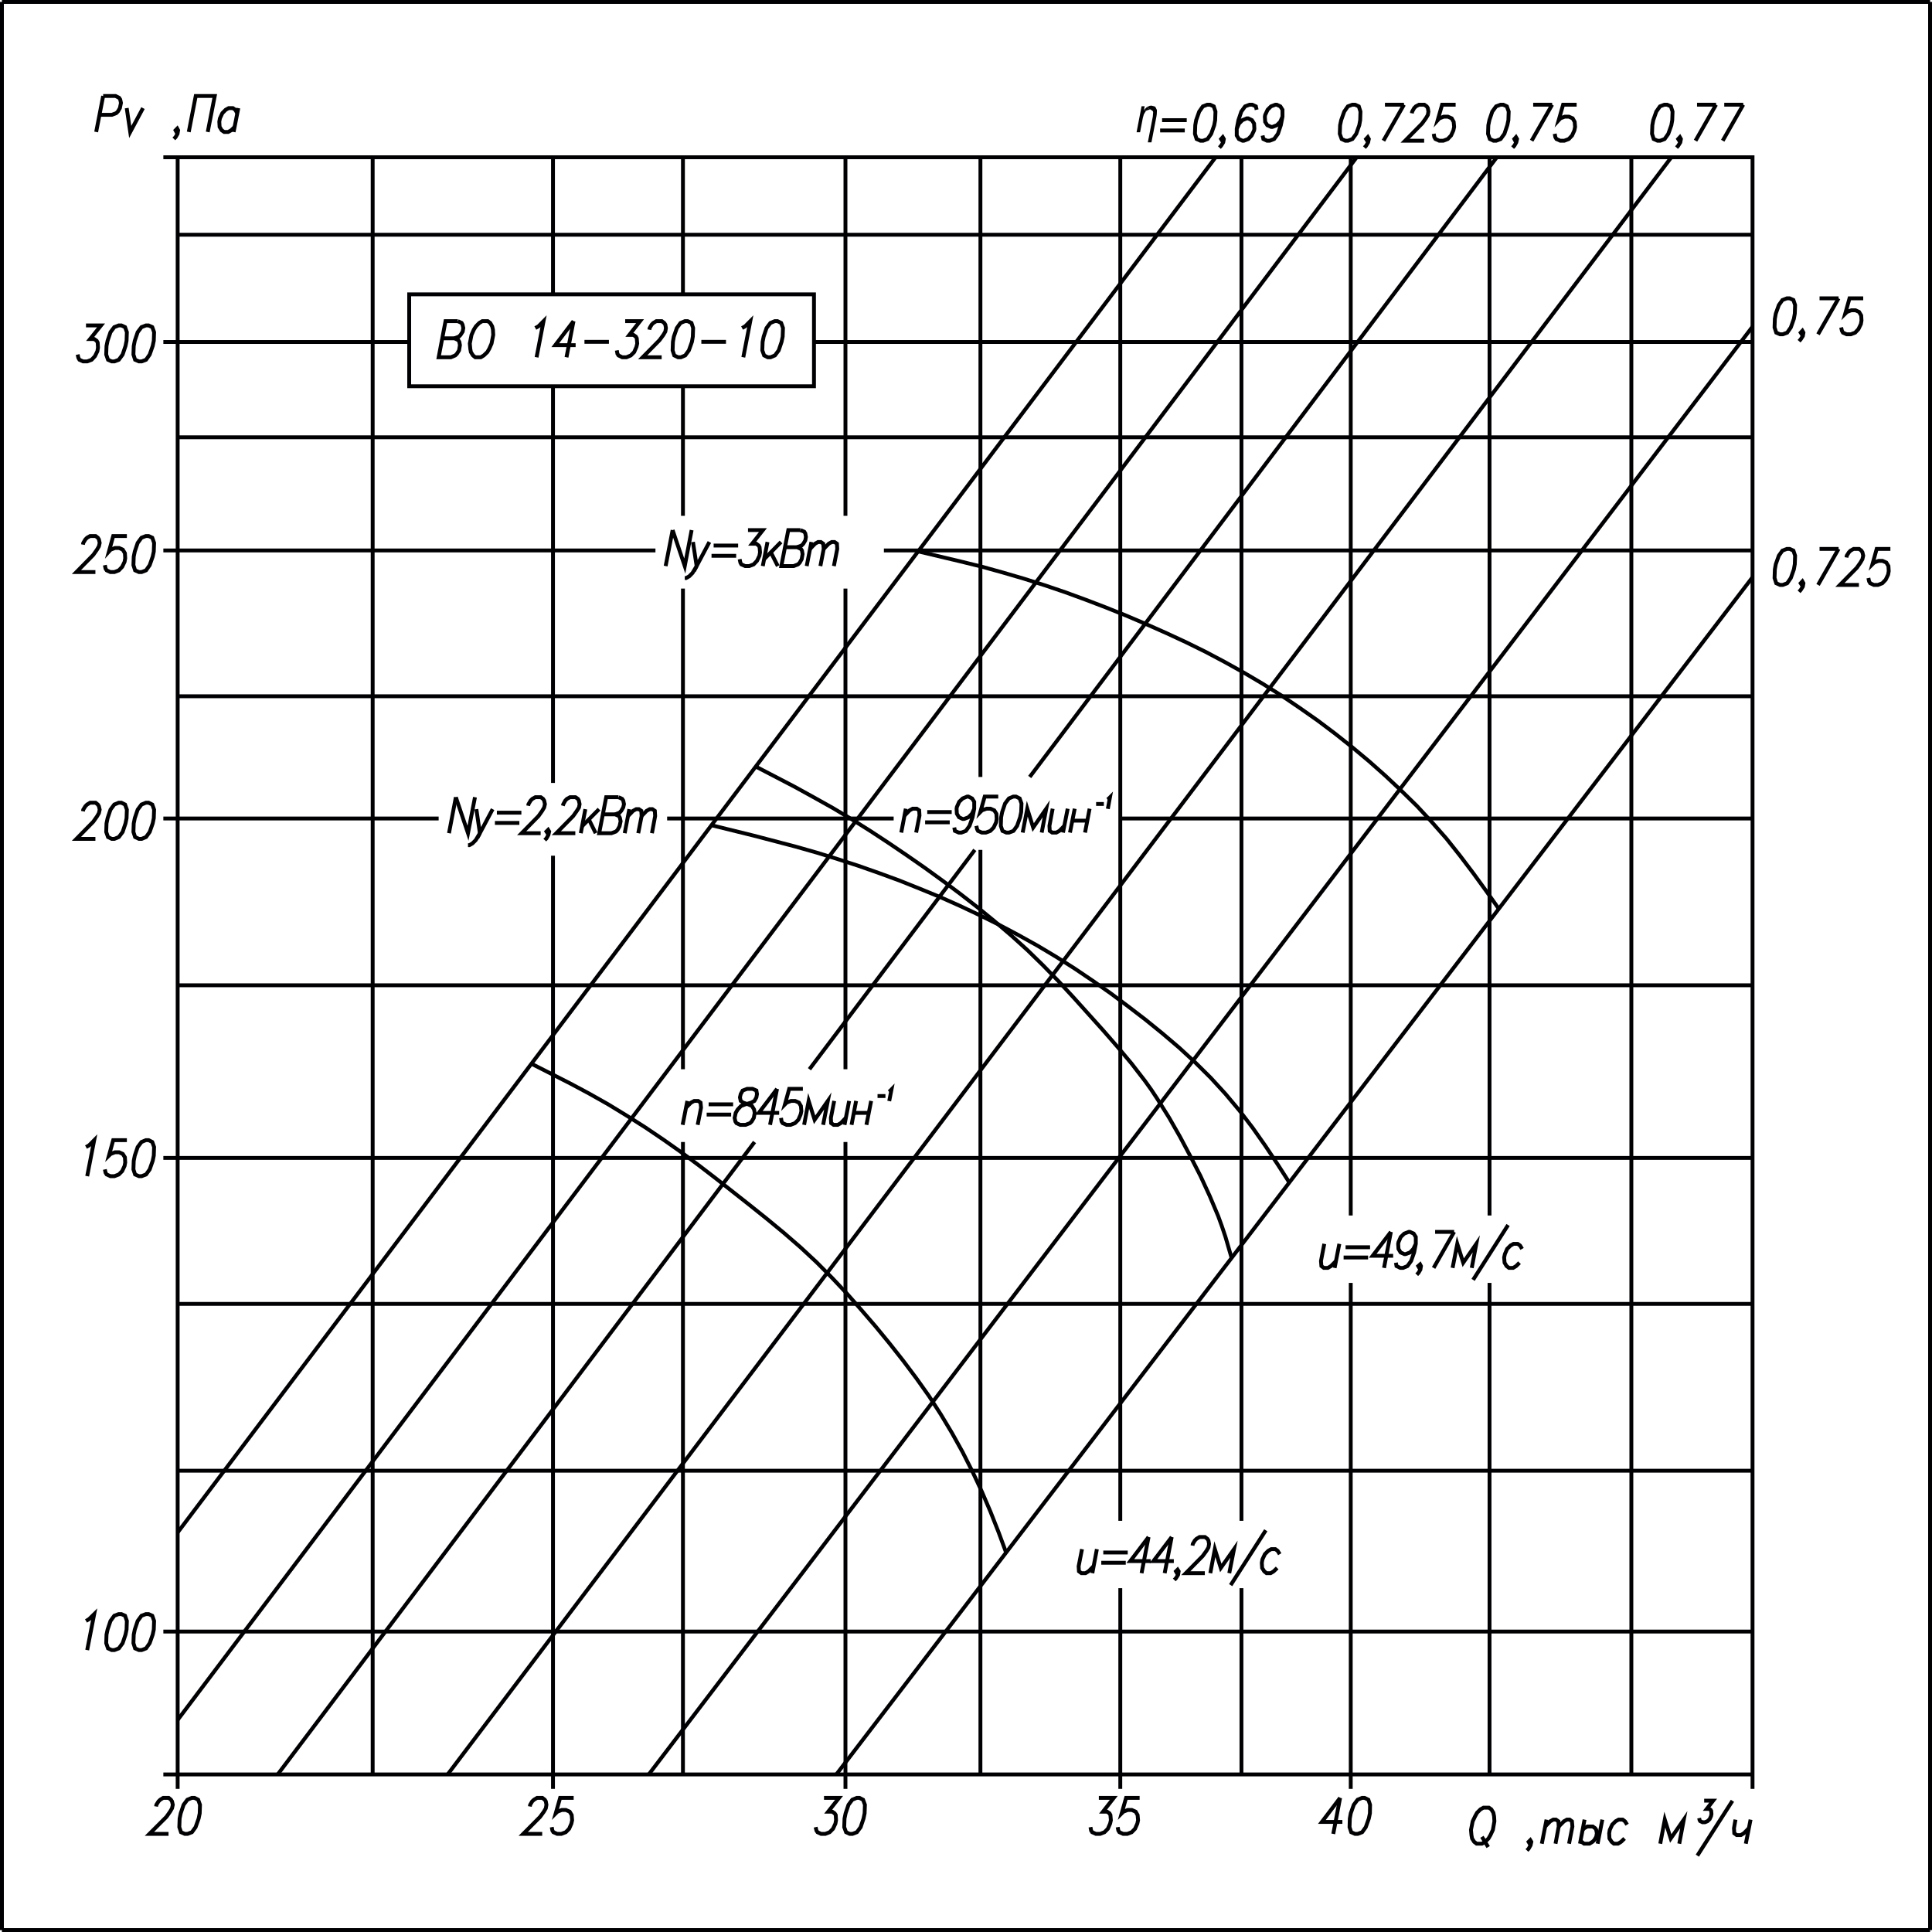 <?xml version="1.0" encoding="UTF-8"?> <svg xmlns="http://www.w3.org/2000/svg" id="_Слой_1" data-name="Слой_1" version="1.1" viewBox="0 0 501 501"><defs><style> .st0, .st1 { fill: none; stroke: #000003; stroke-miterlimit: 22.93; } .st0, .st2 { fill-rule: evenodd; } .st2 { fill: #000003; } </style></defs><line class="st1" x1="433.41" y1="40.78" x2="116.08" y2="460.14"></line><line class="st1" x1="350.27" y1="40.78" x2="350.27" y2="315.2"></line><line class="st1" x1="388.15" y1="40.78" x2="267.02" y2="201.48"></line><line class="st1" x1="321.93" y1="40.78" x2="321.93" y2="394.37"></line><line class="st1" x1="351.81" y1="40.78" x2="46.07" y2="446"></line><line class="st1" x1="290.51" y1="40.78" x2="290.51" y2="394.37"></line><line class="st1" x1="315.23" y1="40.78" x2="46.07" y2="397.39"></line><line class="st1" x1="254.24" y1="40.78" x2="254.24" y2="201.48"></line><polyline class="st0" points="118.72 83.28 115.53 83.28 113.75 92.65 116.91 92.65 118.05 92.17 118.48 91.74 119.04 90.86 119.27 89.51 119.11 88.64 118.84 88.2 117.85 87.73 114.7 87.73"></polyline><polyline class="st0" points="118.72 83.28 119.71 83.75 119.94 84.19 120.14 85.06 119.98 85.98 119.43 86.85 119 87.29 117.85 87.73"></polyline><polygon class="st0" points="125.07 83.28 126.49 83.28 127.12 83.75 127.63 84.63 127.83 85.5 127.9 86.85 127.47 89.08 126.88 90.43 126.37 91.3 125.46 92.17 124.67 92.65 123.25 92.65 122.66 92.17 122.11 91.3 121.95 90.43 121.83 89.08 122.27 86.85 122.86 85.5 123.41 84.63 124.28 83.75 125.07 83.28"></polygon><polyline class="st0" points="138.82 85.06 139.61 84.63 140.95 83.28 139.14 92.65"></polyline><polyline class="st0" points="148.72 83.28 143.99 89.51 149.27 89.51"></polyline><line class="st1" x1="148.72" y1="83.28" x2="146.9" y2="92.65"></line><line class="st1" x1="151.56" y1="88.64" x2="157.9" y2="88.64"></line><polyline class="st0" points="162.12 83.28 165.98 83.28 163.19 86.85 164.25 86.85 164.88 87.29 165.12 87.73 165.24 89.08 165.04 89.95 164.45 91.3 163.58 92.17 162.44 92.65 161.37 92.65 160.39 92.17 160.11 91.74 159.95 90.86"></polyline><polyline class="st0" points="168.39 85.5 168.47 85.06 168.98 84.19 169.41 83.75 170.2 83.28 171.62 83.28 172.25 83.75 172.53 84.19 172.69 85.06 172.53 85.98 172.02 86.85 171.03 88.2 166.65 92.65 171.58 92.65"></polyline><polygon class="st0" points="177.61 83.28 176.47 83.75 175.52 85.06 174.74 87.29 174.5 88.64 174.42 90.86 174.85 92.17 175.84 92.65 176.55 92.65 177.69 92.17 178.64 90.86 179.43 88.64 179.66 87.29 179.74 85.06 179.31 83.75 178.32 83.28 177.61 83.28"></polygon><line class="st1" x1="181.87" y1="88.64" x2="188.26" y2="88.64"></line><polyline class="st0" points="192.43 85.06 193.22 84.63 194.56 83.28 192.75 92.65"></polyline><polygon class="st0" points="200.91 83.28 199.77 83.75 198.78 85.06 198.03 87.29 197.76 88.64 197.68 90.86 198.15 92.17 199.1 92.65 199.81 92.65 200.95 92.17 201.93 90.86 202.68 88.64 202.96 87.29 203.04 85.06 202.57 83.75 201.62 83.28 200.91 83.28"></polygon><rect class="st1" x="106.11" y="76.33" width="104.97" height="23.83"></rect><line class="st1" x1="423.04" y1="40.78" x2="423.04" y2="460.14"></line><line class="st1" x1="386.26" y1="40.78" x2="386.26" y2="315.2"></line><line class="st1" x1="219.24" y1="40.78" x2="219.24" y2="133.76"></line><line class="st1" x1="177.1" y1="40.78" x2="177.1" y2="76.33"></line><line class="st1" x1="143.4" y1="40.78" x2="143.4" y2="76.33"></line><line class="st1" x1="96.64" y1="40.78" x2="96.64" y2="460.14"></line><line class="st1" x1="46.07" y1="460.14" x2="42.36" y2="460.14"></line><line class="st1" x1="454.46" y1="460.14" x2="46.07" y2="460.14"></line><line class="st1" x1="454.46" y1="423.09" x2="46.07" y2="423.09"></line><line class="st1" x1="46.07" y1="423.09" x2="42.36" y2="423.09"></line><line class="st1" x1="454.46" y1="381.38" x2="46.07" y2="381.38"></line><line class="st1" x1="454.46" y1="338.12" x2="46.07" y2="338.12"></line><line class="st1" x1="454.46" y1="300.27" x2="46.07" y2="300.27"></line><line class="st1" x1="46.07" y1="300.27" x2="42.36" y2="300.27"></line><line class="st1" x1="454.46" y1="255.5" x2="46.07" y2="255.5"></line><line class="st1" x1="454.46" y1="212.25" x2="290.24" y2="212.25"></line><line class="st1" x1="46.07" y1="212.25" x2="42.36" y2="212.25"></line><line class="st1" x1="454.46" y1="180.55" x2="46.07" y2="180.55"></line><line class="st1" x1="454.46" y1="142.74" x2="229.21" y2="142.74"></line><line class="st1" x1="46.07" y1="142.74" x2="42.36" y2="142.74"></line><line class="st1" x1="454.46" y1="113.39" x2="46.07" y2="113.39"></line><line class="st1" x1="454.46" y1="88.68" x2="211.08" y2="88.68"></line><line class="st1" x1="46.07" y1="88.68" x2="42.36" y2="88.68"></line><line class="st1" x1="454.46" y1="60.87" x2="46.07" y2="60.87"></line><line class="st1" x1="454.46" y1="84.71" x2="168.23" y2="460.14"></line><line class="st1" x1="454.46" y1="149.69" x2="216.87" y2="460.14"></line><polyline class="st0" points="238.08 142.98 249.12 145.6 254.6 146.95 260.04 148.46 265.48 150.05 270.88 151.76 276.24 153.58 281.56 155.53 286.84 157.55 292.09 159.66 297.29 161.88 302.49 164.19 307.62 166.57 312.7 169.07 317.71 171.73 322.64 174.48 327.53 177.37 332.34 180.39 337.03 183.57 341.68 186.83 346.21 190.24 350.67 193.78 355 197.39 359.26 201.17 363.4 205.06 367.46 209.03 371.32 213.2 375.07 217.45 378.61 221.9 382.04 226.43 385.39 231.04 388.67 235.68"></polyline><polyline class="st0" points="184.51 214 195.47 216.7 206.39 219.56 211.83 221.11 217.23 222.78 222.59 224.52 227.91 226.39 233.23 228.34 238.48 230.44 243.72 232.59 248.88 234.89 254.01 237.31 259.09 239.82 264.1 242.48 269.03 245.22 273.88 248.12 278.65 251.14 283.34 254.31 287.99 257.57 292.52 260.95 297.02 264.4 301.43 267.98 305.77 271.67 309.95 275.52 313.97 279.5 317.79 283.67 321.42 288 324.85 292.48 328.12 297.13 331.27 301.86 334.35 306.66"></polyline><polyline class="st0" points="195.98 198.78 206.07 204.03 211.04 206.77 216.01 209.55 220.86 212.45 225.67 215.47 230.44 218.6 235.13 221.78 239.82 225.04 244.43 228.38 249 231.79 253.5 235.29 257.91 238.9 262.25 242.6 266.46 246.41 270.53 250.38 274.51 254.47 278.37 258.64 286.02 267.14 289.76 271.43 293.43 275.8 296.9 280.29 298.55 282.59 300.13 284.98 303.16 289.82 306 294.79 308.68 299.83 311.29 304.92 313.69 310.12 315.9 315.36 316.88 318.06 317.79 320.77 319.37 326.21"></polyline><polyline class="st0" points="137.8 275.84 147.89 280.97 152.86 283.63 157.78 286.41 162.59 289.35 167.36 292.37 172.05 295.54 176.67 298.8 181.2 302.18 185.69 305.63 194.56 312.62 198.98 316.16 203.35 319.77 207.61 323.47 211.75 327.32 215.73 331.33 219.63 335.46 223.38 339.71 227.08 344 230.67 348.37 234.18 352.82 237.61 357.39 240.88 361.99 243.96 366.76 246.87 371.61 249.63 376.57 252.2 381.66 254.6 386.78 256.85 392.02 258.94 397.31 260.91 402.63"></polyline><line class="st1" x1="234.89" y1="209.71" x2="233.71" y2="215.9"></line><polyline class="st0" points="234.57 211.49 235.88 210.14 236.66 209.71 237.73 209.71 238.36 210.14 238.44 211.49 237.57 215.9"></polyline><line class="st1" x1="240.45" y1="210.58" x2="246.79" y2="210.58"></line><line class="st1" x1="239.9" y1="213.24" x2="246.28" y2="213.24"></line><polyline class="st0" points="252.63 209.71 252.04 211.02 251.13 211.93 249.99 212.37 249.63 212.37 248.69 211.93 248.13 211.02 248.06 209.71 248.13 209.27 248.73 207.92 249.63 207.05 250.78 206.57 251.13 206.57 252.08 207.05 252.63 207.92 252.63 209.71 252.2 211.93 251.41 214.16 250.46 215.47 249.32 215.9 248.61 215.9 247.62 215.47 247.46 214.59"></polyline><polyline class="st0" points="258.86 206.57 255.35 206.57 254.21 210.58 254.64 210.14 255.82 209.71 256.85 209.71 257.83 210.14 258.38 211.02 258.46 212.37 258.31 213.24 257.67 214.59 256.81 215.47 255.66 215.9 254.6 215.9 253.61 215.47 253.38 215.03 253.18 214.16"></polyline><polygon class="st0" points="262.76 206.57 261.62 207.05 260.63 208.36 259.88 210.58 259.61 211.93 259.53 214.16 259.96 215.47 260.95 215.9 261.66 215.9 262.8 215.47 263.75 214.16 264.53 211.93 264.81 210.58 264.89 208.36 264.42 207.05 263.47 206.57 262.76 206.57"></polygon><polyline class="st0" points="270.13 215.9 271.31 209.71 267.92 214.59 266.39 209.71 265.2 215.9"></polyline><polyline class="st0" points="272.97 209.71 272.14 214.16 272.22 215.47 272.85 215.9 273.92 215.9 274.7 215.47 276 214.16"></polyline><line class="st1" x1="276.87" y1="209.71" x2="275.65" y2="215.9"></line><line class="st1" x1="278.09" y1="212.81" x2="281.96" y2="212.81"></line><line class="st1" x1="282.55" y1="209.71" x2="281.37" y2="215.9"></line><line class="st1" x1="278.69" y1="209.71" x2="277.46" y2="215.9"></line><line class="st1" x1="284.24" y1="208.48" x2="286.25" y2="208.48"></line><polyline class="st0" points="287.16 207.32 287.44 207.16 287.83 206.77 287.28 209.75"></polyline><line class="st1" x1="178.24" y1="285.49" x2="177.02" y2="291.69"></line><polyline class="st0" points="177.89 287.24 179.19 285.93 180.02 285.49 181.04 285.49 181.67 285.93 181.79 287.24 180.92 291.69"></polyline><line class="st1" x1="183.76" y1="286.37" x2="190.11" y2="286.37"></line><line class="st1" x1="183.25" y1="289.03" x2="189.6" y2="289.03"></line><polygon class="st0" points="193.74 282.36 192.59 282.79 192.08 283.71 191.88 284.58 192.08 285.49 192.71 285.93 194.01 286.37 195 286.8 195.55 287.72 195.71 288.59 195.47 289.9 194.92 290.82 194.48 291.25 193.34 291.69 191.92 291.69 190.98 291.25 190.7 290.82 190.5 289.9 190.78 288.59 191.29 287.72 192.16 286.8 193.3 286.37 194.8 285.93 195.63 285.49 196.14 284.58 196.3 283.71 196.14 282.79 195.15 282.36 193.74 282.36"></polygon><polyline class="st0" points="201.5 282.36 196.77 288.59 202.05 288.59"></polyline><line class="st1" x1="201.5" y1="282.36" x2="199.69" y2="291.69"></line><polyline class="st0" points="208.2 282.36 204.65 282.36 203.55 286.37 203.98 285.93 205.13 285.49 206.19 285.49 207.18 285.93 207.69 286.8 207.81 288.15 207.61 289.03 207.02 290.38 206.15 291.25 205.01 291.69 203.95 291.69 202.96 291.25 202.68 290.82 202.53 289.9"></polyline><polyline class="st0" points="213.45 291.69 214.67 285.49 211.24 290.38 209.7 285.49 208.52 291.69"></polyline><polyline class="st0" points="216.32 285.49 215.46 289.9 215.53 291.25 216.17 291.69 217.23 291.69 218.02 291.25 219.32 289.9"></polyline><line class="st1" x1="220.19" y1="285.49" x2="219" y2="291.69"></line><line class="st1" x1="221.41" y1="288.59" x2="225.27" y2="288.59"></line><line class="st1" x1="225.9" y1="285.49" x2="224.68" y2="291.69"></line><line class="st1" x1="222" y1="285.49" x2="220.82" y2="291.69"></line><line class="st1" x1="227.56" y1="284.22" x2="229.61" y2="284.22"></line><polyline class="st0" points="230.51 283.11 230.75 282.95 231.18 282.51 230.59 285.53"></polyline><line class="st1" x1="219.24" y1="296.14" x2="219.24" y2="463.88"></line><line class="st1" x1="195.67" y1="296.14" x2="72.01" y2="460.14"></line><line class="st1" x1="177.1" y1="296.14" x2="177.1" y2="460.14"></line><line class="st1" x1="231.74" y1="212.25" x2="173" y2="212.25"></line><line class="st1" x1="254.24" y1="220.39" x2="254.24" y2="460.14"></line><line class="st1" x1="252.79" y1="220.39" x2="209.9" y2="277.27"></line><line class="st1" x1="46.07" y1="40.78" x2="42.36" y2="40.78"></line><line class="st1" x1="174.42" y1="137.46" x2="172.61" y2="146.79"></line><polyline class="st0" points="174.42 137.46 177.57 146.79 179.35 137.46"></polyline><polyline class="st0" points="179.7 140.55 180.65 146.79 183.96 140.55"></polyline><polyline class="st0" points="180.65 146.79 179.58 148.58 178.72 149.45 177.93 149.89 177.57 149.89"></polyline><line class="st1" x1="185.06" y1="141.47" x2="191.41" y2="141.47"></line><line class="st1" x1="184.51" y1="144.13" x2="190.9" y2="144.13"></line><polyline class="st0" points="193.97 137.46 197.84 137.46 195.04 140.99 196.1 140.99 196.73 141.47 196.97 141.9 197.09 143.22 196.93 144.13 196.3 145.44 195.43 146.35 194.29 146.79 193.22 146.79 192.24 146.35 192 145.92 191.8 145"></polyline><line class="st1" x1="199.02" y1="140.55" x2="197.8" y2="146.79"></line><line class="st1" x1="199.89" y1="143.22" x2="201.7" y2="146.79"></line><line class="st1" x1="202.53" y1="140.55" x2="198.15" y2="145"></line><polyline class="st0" points="207.57 137.46 204.42 137.46 202.61 146.79 205.8 146.79 206.94 146.35 207.37 145.92 207.89 145 208.12 143.69 207.97 142.78 207.69 142.34 206.7 141.9 203.55 141.9"></polyline><polyline class="st0" points="207.57 137.46 208.56 137.89 208.83 138.33 208.99 139.24 208.83 140.12 208.32 140.99 207.85 141.47 206.7 141.9"></polyline><line class="st1" x1="210.41" y1="140.55" x2="209.19" y2="146.79"></line><polyline class="st0" points="210.06 142.34 211.36 140.99 212.14 140.55 212.85 140.55 213.48 140.99 213.6 142.34 212.74 146.79"></polyline><polyline class="st0" points="213.6 142.34 214.9 140.99 215.69 140.55 216.4 140.55 217.03 140.99 217.11 142.34 216.24 146.79"></polyline><line class="st1" x1="118.21" y1="206.73" x2="116.43" y2="216.06"></line><polyline class="st0" points="118.21 206.73 121.36 216.06 123.17 206.73"></polyline><polyline class="st0" points="123.53 209.83 124.44 216.06 127.75 209.83"></polyline><polyline class="st0" points="124.44 216.06 123.37 217.85 122.5 218.72 121.72 219.16 121.36 219.16"></polyline><line class="st1" x1="128.85" y1="210.74" x2="135.2" y2="210.74"></line><line class="st1" x1="128.34" y1="213.4" x2="134.68" y2="213.4"></line><polyline class="st0" points="136.97 208.95 137.05 208.52 137.6 207.6 138.04 207.16 138.82 206.73 140.24 206.73 140.83 207.16 141.11 207.6 141.31 208.52 141.11 209.39 140.6 210.26 139.65 211.61 135.28 216.06 140.2 216.06"></polyline><polyline class="st0" points="142.41 215.63 141.98 216.06 141.7 215.63 142.14 215.19 142.41 215.63 142.21 216.5 141.7 217.41 141.27 217.85"></polyline><polyline class="st0" points="145.96 208.95 146.08 208.52 146.59 207.6 147.02 207.16 147.81 206.73 149.23 206.73 149.86 207.16 150.1 207.6 150.3 208.52 150.14 209.39 149.59 210.26 148.64 211.61 144.26 216.06 149.19 216.06"></polyline><line class="st1" x1="151.79" y1="209.83" x2="150.61" y2="216.06"></line><line class="st1" x1="152.7" y1="212.49" x2="154.47" y2="216.06"></line><line class="st1" x1="155.34" y1="209.83" x2="150.93" y2="214.27"></line><polyline class="st0" points="160.39 206.73 157.19 206.73 155.38 216.06 158.57 216.06 159.72 215.63 160.15 215.19 160.66 214.27 160.94 212.96 160.74 212.05 160.5 211.61 159.52 211.18 156.33 211.18"></polyline><polyline class="st0" points="160.39 206.73 161.33 207.16 161.61 207.6 161.81 208.52 161.61 209.39 161.1 210.26 160.66 210.74 159.52 211.18"></polyline><line class="st1" x1="163.19" y1="209.83" x2="162" y2="216.06"></line><polyline class="st0" points="162.87 211.61 164.17 210.26 164.96 209.83 165.67 209.83 166.3 210.26 166.38 211.61 165.51 216.06"></polyline><polyline class="st0" points="166.38 211.61 167.68 210.26 168.47 209.83 169.18 209.83 169.81 210.26 169.89 211.61 169.06 216.06"></polyline><line class="st1" x1="169.97" y1="142.74" x2="46.07" y2="142.74"></line><line class="st1" x1="177.1" y1="152.63" x2="177.1" y2="277.27"></line><line class="st1" x1="219.24" y1="152.63" x2="219.24" y2="277.27"></line><line class="st1" x1="143.4" y1="221.9" x2="143.4" y2="463.88"></line><line class="st1" x1="113.75" y1="212.25" x2="46.07" y2="212.25"></line><polyline class="st0" points="280.58 401.72 279.71 406.16 279.79 407.47 280.42 407.95 281.48 407.95 282.27 407.47 283.57 406.16"></polyline><line class="st1" x1="284.44" y1="401.72" x2="283.26" y2="407.95"></line><line class="st1" x1="286.1" y1="402.59" x2="292.44" y2="402.59"></line><line class="st1" x1="285.58" y1="405.25" x2="291.93" y2="405.25"></line><polyline class="st0" points="297.84 398.58 293.11 404.81 298.39 404.81"></polyline><line class="st1" x1="297.84" y1="398.58" x2="296.03" y2="407.95"></line><polyline class="st0" points="303.84 398.58 299.1 404.81 304.39 404.81"></polyline><line class="st1" x1="303.84" y1="398.58" x2="302.02" y2="407.95"></line><polyline class="st0" points="305.65 407.47 305.21 407.95 304.94 407.47 305.37 407.04 305.65 407.47 305.49 408.39 304.94 409.26 304.51 409.7"></polyline><polyline class="st0" points="309.24 400.8 309.31 400.36 309.83 399.49 310.26 399.05 311.05 398.58 312.47 398.58 313.1 399.05 313.37 399.49 313.53 400.36 313.37 401.28 312.86 402.15 311.88 403.5 307.5 407.95 312.43 407.95"></polyline><polyline class="st0" points="318.77 407.95 320 401.72 316.57 406.6 315.03 401.72 313.85 407.95"></polyline><line class="st1" x1="328.24" y1="396.83" x2="319.13" y2="411.05"></line><polyline class="st0" points="331.86 403.03 331.31 402.15 330.72 401.72 329.65 401.72 328.87 402.15 328 403.03 327.37 404.38 327.21 405.25 327.29 406.6 327.84 407.47 328.43 407.95 329.5 407.95 330.29 407.47 331.19 406.6"></polyline><polyline class="st0" points="343.41 322.55 342.55 327 342.66 328.31 343.29 328.79 344.32 328.79 345.15 328.31 346.45 327"></polyline><line class="st1" x1="347.31" y1="322.55" x2="346.09" y2="328.79"></line><line class="st1" x1="348.93" y1="323.43" x2="355.28" y2="323.43"></line><line class="st1" x1="348.42" y1="326.09" x2="354.77" y2="326.09"></line><polyline class="st0" points="360.68 319.45 355.95 325.65 361.27 325.65"></polyline><line class="st1" x1="360.68" y1="319.45" x2="358.9" y2="328.79"></line><polyline class="st0" points="367.14 322.55 366.51 323.86 365.65 324.78 364.5 325.21 364.15 325.21 363.2 324.78 362.65 323.86 362.57 322.55 362.65 322.12 363.24 320.77 364.15 319.89 365.29 319.45 365.61 319.45 366.59 319.89 367.14 320.77 367.14 322.55 366.71 324.78 365.92 327 364.97 328.31 363.83 328.79 363.12 328.79 362.14 328.31 361.98 327.44"></polyline><polyline class="st0" points="368.48 328.31 368.05 328.79 367.77 328.31 368.25 327.88 368.48 328.31 368.33 329.23 367.81 330.1 367.38 330.54"></polyline><line class="st1" x1="377.08" y1="319.45" x2="371.76" y2="328.79"></line><line class="st1" x1="372.15" y1="319.45" x2="377.08" y2="319.45"></line><polyline class="st0" points="381.65 328.79 382.83 322.55 379.44 327.44 377.9 322.55 376.68 328.79"></polyline><line class="st1" x1="391.07" y1="317.67" x2="382" y2="331.89"></line><polyline class="st0" points="394.7 323.86 394.18 322.99 393.55 322.55 392.49 322.55 391.7 322.99 390.83 323.86 390.24 325.21 390.05 326.09 390.16 327.44 390.68 328.31 391.31 328.79 392.37 328.79 393.16 328.31 394.03 327.44"></polyline><line class="st1" x1="386.26" y1="332.68" x2="386.26" y2="460.14"></line><line class="st1" x1="350.27" y1="332.68" x2="350.27" y2="463.88"></line><line class="st1" x1="321.93" y1="411.84" x2="321.93" y2="460.14"></line><line class="st1" x1="290.51" y1="411.84" x2="290.51" y2="463.88"></line><polyline class="st0" points="22.3 84.39 26.2 84.39 23.36 87.92 24.43 87.92 25.06 88.36 25.33 88.84 25.41 90.15 25.26 91.06 24.62 92.37 23.76 93.29 22.61 93.72 21.55 93.72 20.6 93.29 20.33 92.81 20.13 91.94"></polyline><polygon class="st0" points="30.77 84.39 29.63 84.83 28.65 86.14 27.9 88.36 27.62 89.71 27.54 91.94 28.01 93.29 28.96 93.72 29.67 93.72 30.81 93.29 31.8 91.94 32.55 89.71 32.82 88.36 32.9 86.14 32.43 84.83 31.48 84.39 30.77 84.39"></polygon><polygon class="st0" points="37.83 84.39 36.69 84.83 35.7 86.14 34.95 88.36 34.68 89.71 34.6 91.94 35.03 93.29 36.02 93.72 36.73 93.72 37.87 93.29 38.82 91.94 39.6 89.71 39.88 88.36 39.96 86.14 39.49 84.83 38.54 84.39 37.83 84.39"></polygon><polyline class="st0" points="21.51 141.23 21.59 140.79 22.14 139.88 22.58 139.44 23.36 139 24.78 139 25.37 139.44 25.65 139.88 25.85 140.79 25.65 141.67 25.14 142.54 24.19 143.89 19.82 148.34 24.74 148.34"></polyline><polyline class="st0" points="32.9 139 29.36 139 28.25 143.02 28.69 142.54 29.83 142.1 30.89 142.1 31.84 142.54 32.39 143.45 32.47 144.76 32.31 145.68 31.68 146.99 30.81 147.9 29.67 148.34 28.61 148.34 27.66 147.9 27.38 147.47 27.19 146.55"></polyline><polygon class="st0" points="37.83 139 36.69 139.44 35.7 140.79 34.95 143.02 34.68 144.33 34.6 146.55 35.03 147.9 36.02 148.34 36.73 148.34 37.87 147.9 38.82 146.55 39.6 144.33 39.88 143.02 39.96 140.79 39.49 139.44 38.54 139 37.83 139"></polygon><polyline class="st0" points="21.51 210.38 21.59 209.95 22.14 209.07 22.58 208.63 23.36 208.16 24.78 208.16 25.37 208.63 25.65 209.07 25.85 209.95 25.65 210.86 25.14 211.73 24.19 213.08 19.82 217.53 24.74 217.53"></polyline><polygon class="st0" points="30.77 208.16 29.63 208.63 28.65 209.95 27.9 212.17 27.62 213.52 27.54 215.74 28.01 217.06 28.96 217.53 29.67 217.53 30.81 217.06 31.8 215.74 32.55 213.52 32.82 212.17 32.9 209.95 32.43 208.63 31.48 208.16 30.77 208.16"></polygon><polygon class="st0" points="37.83 208.16 36.69 208.63 35.7 209.95 34.95 212.17 34.68 213.52 34.6 215.74 35.03 217.06 36.02 217.53 36.73 217.53 37.87 217.06 38.82 215.74 39.6 213.52 39.88 212.17 39.96 209.95 39.49 208.63 38.54 208.16 37.83 208.16"></polygon><polyline class="st0" points="22.3 297.45 23.09 297.01 24.43 295.66 22.61 305"></polyline><polyline class="st0" points="32.9 295.66 29.36 295.66 28.25 299.67 28.69 299.24 29.83 298.8 30.89 298.8 31.84 299.24 32.39 300.11 32.47 301.46 32.31 302.33 31.68 303.69 30.81 304.56 29.67 305 28.61 305 27.66 304.56 27.38 304.12 27.19 303.25"></polyline><polygon class="st0" points="37.83 295.66 36.69 296.14 35.7 297.45 34.95 299.67 34.68 301.02 34.6 303.25 35.03 304.56 36.02 305 36.73 305 37.87 304.56 38.82 303.25 39.6 301.02 39.88 299.67 39.96 297.45 39.49 296.14 38.54 295.66 37.83 295.66"></polygon><polyline class="st0" points="22.3 420.34 23.09 419.87 24.43 418.56 22.61 427.89"></polyline><polygon class="st0" points="30.77 418.56 29.63 418.99 28.65 420.34 27.9 422.57 27.62 423.88 27.54 426.1 28.01 427.45 28.96 427.89 29.67 427.89 30.81 427.45 31.8 426.1 32.55 423.88 32.82 422.57 32.9 420.34 32.43 418.99 31.48 418.56 30.77 418.56"></polygon><polygon class="st0" points="37.83 418.56 36.69 418.99 35.7 420.34 34.95 422.57 34.68 423.88 34.6 426.1 35.03 427.45 36.02 427.89 36.73 427.89 37.87 427.45 38.82 426.1 39.6 423.88 39.88 422.57 39.96 420.34 39.49 418.99 38.54 418.56 37.83 418.56"></polygon><polyline class="st0" points="40.47 468.45 40.55 468.01 41.1 467.13 41.54 466.7 42.32 466.22 43.74 466.22 44.33 466.7 44.61 467.13 44.81 468.01 44.61 468.92 44.1 469.8 43.15 471.15 38.74 475.56 43.7 475.56"></polyline><polygon class="st0" points="49.74 466.22 48.59 466.7 47.61 468.01 46.86 470.23 46.58 471.58 46.5 473.81 46.94 475.12 47.92 475.56 48.63 475.56 49.77 475.12 50.72 473.81 51.51 471.58 51.79 470.23 51.86 468.01 51.39 466.7 50.44 466.22 49.74 466.22"></polygon><polyline class="st0" points="137.4 468.45 137.48 468.01 138 467.13 138.47 466.7 139.26 466.22 140.64 466.22 141.27 466.7 141.54 467.13 141.7 468.01 141.54 468.92 141.03 469.8 140.05 471.15 135.67 475.56 140.6 475.56"></polyline><polyline class="st0" points="148.76 466.22 145.25 466.22 144.11 470.23 144.54 469.8 145.68 469.36 146.75 469.36 147.73 469.8 148.25 470.67 148.36 472.02 148.17 472.89 147.58 474.24 146.71 475.12 145.56 475.56 144.5 475.56 143.51 475.12 143.24 474.68 143.08 473.81"></polyline><polyline class="st0" points="213.68 466.22 217.58 466.22 214.75 469.8 215.81 469.8 216.44 470.23 216.72 470.67 216.8 472.02 216.64 472.89 216.01 474.24 215.14 475.12 214 475.56 212.93 475.56 211.99 475.12 211.71 474.68 211.51 473.81"></polyline><polygon class="st0" points="222.16 466.22 221.01 466.7 220.03 468.01 219.28 470.23 219 471.58 218.92 473.81 219.4 475.12 220.34 475.56 221.05 475.56 222.2 475.12 223.18 473.81 223.93 471.58 224.21 470.23 224.29 468.01 223.81 466.7 222.87 466.22 222.16 466.22"></polygon><line class="st1" x1="26.75" y1="24.89" x2="24.94" y2="34.22"></line><polyline class="st0" points="26.75 24.89 29.95 24.89 30.89 25.36 31.17 25.8 31.37 26.68 31.09 28.03 30.58 28.9 30.14 29.34 29 29.77 25.81 29.77"></polyline><polyline class="st0" points="32.86 28.03 33.77 34.22 37.08 28.03"></polyline><polyline class="st0" points="46.19 33.79 45.75 34.22 45.52 33.79 45.95 33.35 46.19 33.79 46.03 34.7 45.52 35.57 45.08 36.01"></polyline><polyline class="st0" points="48.95 34.22 50.76 24.89 55.69 24.89 53.87 34.22"></polyline><polyline class="st0" points="60.85 32.91 59.94 33.79 59.16 34.22 58.13 34.22 57.5 33.79 57.22 33.35 56.95 32.91 56.87 31.56 57.03 30.69 57.66 29.34 58.53 28.46 59.31 28.03 60.38 28.03 61.01 28.46 61.52 29.34"></polyline><line class="st1" x1="61.8" y1="28.03" x2="60.58" y2="34.22"></line><polyline class="st0" points="284.95 466.22 288.82 466.22 286.02 469.8 287.08 469.8 287.71 470.23 287.95 470.67 288.07 472.02 287.87 472.89 287.28 474.24 286.41 475.12 285.27 475.56 284.2 475.56 283.22 475.12 282.94 474.68 282.78 473.81"></polyline><polyline class="st0" points="295.52 466.22 292.01 466.22 290.87 470.23 291.3 469.8 292.44 469.36 293.51 469.36 294.49 469.8 295 470.67 295.12 472.02 294.93 472.89 294.33 474.24 293.47 475.12 292.32 475.56 291.26 475.56 290.27 475.12 290 474.68 289.84 473.81"></polyline><polyline class="st0" points="347.51 466.22 342.78 472.46 348.1 472.46"></polyline><line class="st1" x1="347.51" y1="466.22" x2="345.74" y2="475.56"></line><polygon class="st0" points="353.19 466.22 352.05 466.7 351.06 468.01 350.27 470.23 350.03 471.58 349.96 473.81 350.39 475.12 351.38 475.56 352.08 475.56 353.23 475.12 354.17 473.81 354.96 471.58 355.24 470.23 355.28 468.01 354.84 466.7 353.86 466.22 353.19 466.22"></polygon><polygon class="st0" points="384.68 468.76 383.9 469.2 383.03 470.07 382.52 470.99 381.89 472.3 381.45 474.52 381.57 475.87 381.73 476.75 382.28 477.62 382.91 478.1 384.29 478.1 385.12 477.62 385.99 476.75 386.5 475.87 387.13 474.52 387.52 472.3 387.44 470.99 387.25 470.07 386.73 469.2 386.1 468.76 384.68 468.76"></polygon><line class="st1" x1="384.29" y1="476.31" x2="385.91" y2="478.97"></line><polyline class="st0" points="397.1 477.62 396.67 478.1 396.39 477.62 396.83 477.18 397.1 477.62 396.9 478.53 396.39 479.41 395.96 479.85"></polyline><line class="st1" x1="401.04" y1="471.86" x2="399.82" y2="478.1"></line><polyline class="st0" points="400.69 473.65 401.99 472.3 402.78 471.86 403.49 471.86 404.12 472.3 404.2 473.65 403.37 478.1"></polyline><polyline class="st0" points="404.2 473.65 405.54 472.3 406.33 471.86 407.04 471.86 407.63 472.3 407.75 473.65 406.88 478.1"></polyline><polyline class="st0" points="410.39 474.52 410.82 474.09 411.61 473.65 412.67 473.65 413.03 473.65 413.66 474.09 413.93 474.52 414.09 475.4 413.93 476.31 413.42 477.18 412.95 477.62 412.16 478.1 410.78 478.1 410.15 477.62 409.87 477.18"></polyline><line class="st1" x1="410.9" y1="471.86" x2="409.72" y2="478.1"></line><line class="st1" x1="415.51" y1="471.86" x2="414.29" y2="478.1"></line><polyline class="st0" points="421.94 473.17 421.38 472.3 420.79 471.86 419.73 471.86 418.94 472.3 418.07 473.17 417.44 474.52 417.29 475.4 417.36 476.75 417.92 477.62 418.51 478.1 419.57 478.1 420.36 477.62 421.27 476.75"></polyline><polyline class="st0" points="435.46 478.1 436.64 471.86 433.25 476.75 431.71 471.86 430.53 478.1"></polyline><line class="st1" x1="449.25" y1="466.98" x2="440.15" y2="481.2"></line><polyline class="st0" points="450.04 471.86 449.65 474.09 449.73 475.4 450.36 475.87 451.42 475.87 452.21 475.4 453.51 474.09"></polyline><line class="st1" x1="453.95" y1="471.86" x2="452.72" y2="478.1"></line><polyline class="st0" points="441.92 466.94 444.25 466.94 442.59 469.08 443.22 469.08 443.58 469.32 443.74 469.6 443.81 470.39 443.7 470.95 443.34 471.74 442.79 472.26 442.12 472.54 441.49 472.54 440.9 472.26 440.74 472.02 440.62 471.46"></polyline><line class="st1" x1="177.1" y1="100.16" x2="177.1" y2="133.76"></line><line class="st1" x1="106.11" y1="88.68" x2="46.07" y2="88.68"></line><line class="st1" x1="143.4" y1="100.16" x2="143.4" y2="203.03"></line><line class="st1" x1="301.35" y1="31.16" x2="307.74" y2="31.16"></line><line class="st1" x1="300.84" y1="33.83" x2="307.23" y2="33.83"></line><polygon class="st0" points="313.06 27.15 311.92 27.59 310.97 28.94 310.18 31.16 309.95 32.47 309.87 34.7 310.3 36.05 311.29 36.49 311.99 36.49 313.14 36.05 314.08 34.7 314.87 32.47 315.11 31.16 315.19 28.94 314.75 27.59 313.77 27.15 313.06 27.15"></polygon><polyline class="st0" points="317.36 36.05 316.92 36.49 316.65 36.05 317.08 35.57 317.36 36.05 317.2 36.92 316.65 37.8 316.21 38.27"></polyline><polyline class="st0" points="325.87 28.46 325.67 27.59 324.73 27.15 324.02 27.15 322.87 27.59 321.89 28.94 321.14 31.16 320.71 33.39 320.71 35.14 321.26 36.05 322.2 36.49 322.56 36.49 323.7 36.05 324.57 35.14 325.2 33.83 325.28 33.39 325.2 32.04 324.65 31.16 323.66 30.69 323.31 30.69 322.17 31.16 321.3 32.04 320.71 33.39"></polyline><polyline class="st0" points="332.57 30.25 331.98 31.6 331.11 32.47 329.97 32.91 329.62 32.91 328.63 32.47 328.08 31.6 328 30.25 328.08 29.81 328.71 28.46 329.58 27.59 330.72 27.15 331.07 27.15 332.02 27.59 332.57 28.46 332.57 30.25 332.14 32.47 331.39 34.7 330.4 36.05 329.26 36.49 328.55 36.49 327.61 36.05 327.41 35.14"></polyline><polygon class="st2" points="297.37 27.79 296.66 28.5 297.33 28.66 298.2 28.38 297.37 27.79"></polygon><polygon class="st2" points="296.82 27.55 296.03 27.55 294.73 34.3 295.64 34.3 296.35 30.61 296.62 29.65 297.09 28.86 297.33 28.66 296.66 28.5 296.82 27.55"></polygon><polygon class="st2" points="298.59 27.39 298.16 27.43 297.37 27.79 298.2 28.38 298.36 28.38 298.95 28.82 299.03 29.1 298.95 30.21 297.65 36.92 298.59 36.92 299.89 30.17 299.97 29.61 300.01 28.62 300.01 28.54 299.62 27.75 299.38 27.59 298.59 27.39"></polygon><polygon class="st0" points="350.67 27.15 349.52 27.59 348.58 28.94 347.79 31.16 347.51 32.47 347.43 34.7 347.91 36.05 348.85 36.49 349.56 36.49 350.7 36.05 351.69 34.7 352.48 32.47 352.72 31.16 352.79 28.94 352.36 27.59 351.38 27.15 350.67 27.15"></polygon><polyline class="st0" points="354.96 36.05 354.53 36.49 354.25 36.05 354.69 35.57 354.96 36.05 354.77 36.92 354.25 37.8 353.82 38.27"></polyline><line class="st1" x1="364.07" y1="27.15" x2="358.75" y2="36.49"></line><line class="st1" x1="359.14" y1="27.15" x2="364.07" y2="27.15"></line><polyline class="st0" points="366.12 29.38 366.2 28.94 366.71 28.03 367.14 27.59 367.97 27.15 369.35 27.15 369.98 27.59 370.26 28.03 370.41 28.94 370.26 29.81 369.74 30.69 368.76 32.04 364.38 36.49 369.31 36.49"></polyline><polyline class="st0" points="377.47 27.15 373.96 27.15 372.82 31.16 373.25 30.69 374.4 30.25 375.46 30.25 376.45 30.69 376.96 31.6 377.08 32.91 376.88 33.83 376.29 35.14 375.42 36.05 374.28 36.49 373.21 36.49 372.23 36.05 371.95 35.57 371.79 34.7"></polyline><polygon class="st0" points="389.1 27.15 387.96 27.59 386.97 28.94 386.22 31.16 385.95 32.47 385.87 34.7 386.34 36.05 387.29 36.49 388 36.49 389.14 36.05 390.12 34.7 390.87 32.47 391.15 31.16 391.23 28.94 390.76 27.59 389.81 27.15 389.1 27.15"></polygon><polyline class="st0" points="393.4 36.05 392.92 36.49 392.69 36.05 393.12 35.57 393.4 36.05 393.2 36.92 392.69 37.8 392.25 38.27"></polyline><line class="st1" x1="402.5" y1="27.15" x2="397.18" y2="36.49"></line><line class="st1" x1="397.58" y1="27.15" x2="402.5" y2="27.15"></line><polyline class="st0" points="408.85 27.15 405.34 27.15 404.2 31.16 404.63 30.69 405.77 30.25 406.84 30.25 407.82 30.69 408.34 31.6 408.45 32.91 408.26 33.83 407.67 35.14 406.8 36.05 405.66 36.49 404.59 36.49 403.61 36.05 403.33 35.57 403.17 34.7"></polyline><polygon class="st0" points="431.59 27.15 430.45 27.59 429.5 28.94 428.72 31.16 428.48 32.47 428.4 34.7 428.83 36.05 429.82 36.49 430.53 36.49 431.67 36.05 432.62 34.7 433.41 32.47 433.64 31.16 433.72 28.94 433.29 27.59 432.3 27.15 431.59 27.15"></polygon><polyline class="st0" points="435.89 36.05 435.46 36.49 435.18 36.05 435.62 35.57 435.89 36.05 435.73 36.92 435.18 37.8 434.75 38.27"></polyline><line class="st1" x1="445" y1="27.15" x2="439.68" y2="36.49"></line><line class="st1" x1="440.07" y1="27.15" x2="445" y2="27.15"></line><line class="st1" x1="452.05" y1="27.15" x2="446.73" y2="36.49"></line><line class="st1" x1="447.13" y1="27.15" x2="452.05" y2="27.15"></line><polygon class="st0" points="463.37 77.36 462.22 77.8 461.28 79.11 460.49 81.33 460.25 82.68 460.17 84.91 460.61 86.26 461.59 86.69 462.3 86.69 463.45 86.26 464.39 84.91 465.18 82.68 465.42 81.33 465.5 79.11 465.06 77.8 464.08 77.36 463.37 77.36"></polygon><polyline class="st0" points="467.66 86.26 467.23 86.69 466.95 86.26 467.39 85.78 467.66 86.26 467.51 87.13 466.95 88 466.52 88.48"></polyline><line class="st1" x1="476.77" y1="77.36" x2="471.45" y2="86.69"></line><line class="st1" x1="471.84" y1="77.36" x2="476.77" y2="77.36"></line><polyline class="st0" points="483.16 77.36 479.61 77.36 478.5 81.33 478.94 80.89 480.08 80.46 481.15 80.46 482.09 80.89 482.64 81.81 482.72 83.12 482.56 84.03 481.93 85.34 481.07 86.26 479.92 86.69 478.86 86.69 477.91 86.26 477.64 85.78 477.44 84.91"></polyline><polygon class="st0" points="463.37 142.34 462.22 142.78 461.28 144.09 460.49 146.31 460.25 147.66 460.17 149.89 460.61 151.24 461.59 151.68 462.3 151.68 463.45 151.24 464.39 149.89 465.18 147.66 465.42 146.31 465.5 144.09 465.06 142.78 464.08 142.34 463.37 142.34"></polygon><polyline class="st0" points="467.66 151.24 467.23 151.68 466.95 151.24 467.39 150.76 467.66 151.24 467.51 152.11 466.95 152.99 466.52 153.46"></polyline><line class="st1" x1="476.77" y1="142.34" x2="471.45" y2="151.68"></line><line class="st1" x1="471.84" y1="142.34" x2="476.77" y2="142.34"></line><polyline class="st0" points="478.82 144.57 478.9 144.09 479.45 143.22 479.88 142.78 480.67 142.34 482.09 142.34 482.68 142.78 482.96 143.22 483.16 144.09 482.96 145 482.45 145.88 481.5 147.23 477.12 151.68 482.05 151.68"></polyline><polyline class="st0" points="490.21 142.34 486.66 142.34 485.56 146.31 485.99 145.88 487.14 145.44 488.16 145.44 489.15 145.88 489.7 146.79 489.78 148.1 489.62 149.01 488.99 150.33 488.12 151.24 486.98 151.68 485.91 151.68 484.97 151.24 484.69 150.76 484.5 149.89"></polyline><polyline class="st0" points="46.07 463.88 46.07 40.78 454.46 40.78 454.46 463.88"></polyline><line class="st1" x1=".5" y1=".5" x2="500.5" y2=".5"></line><line class="st1" x1="500.5" y1=".5" x2="500.5" y2="500.5"></line><line class="st1" x1="500.5" y1="500.5" x2=".5" y2="500.5"></line><line class="st1" x1=".5" y1="500.5" x2=".5" y2=".5"></line></svg> 